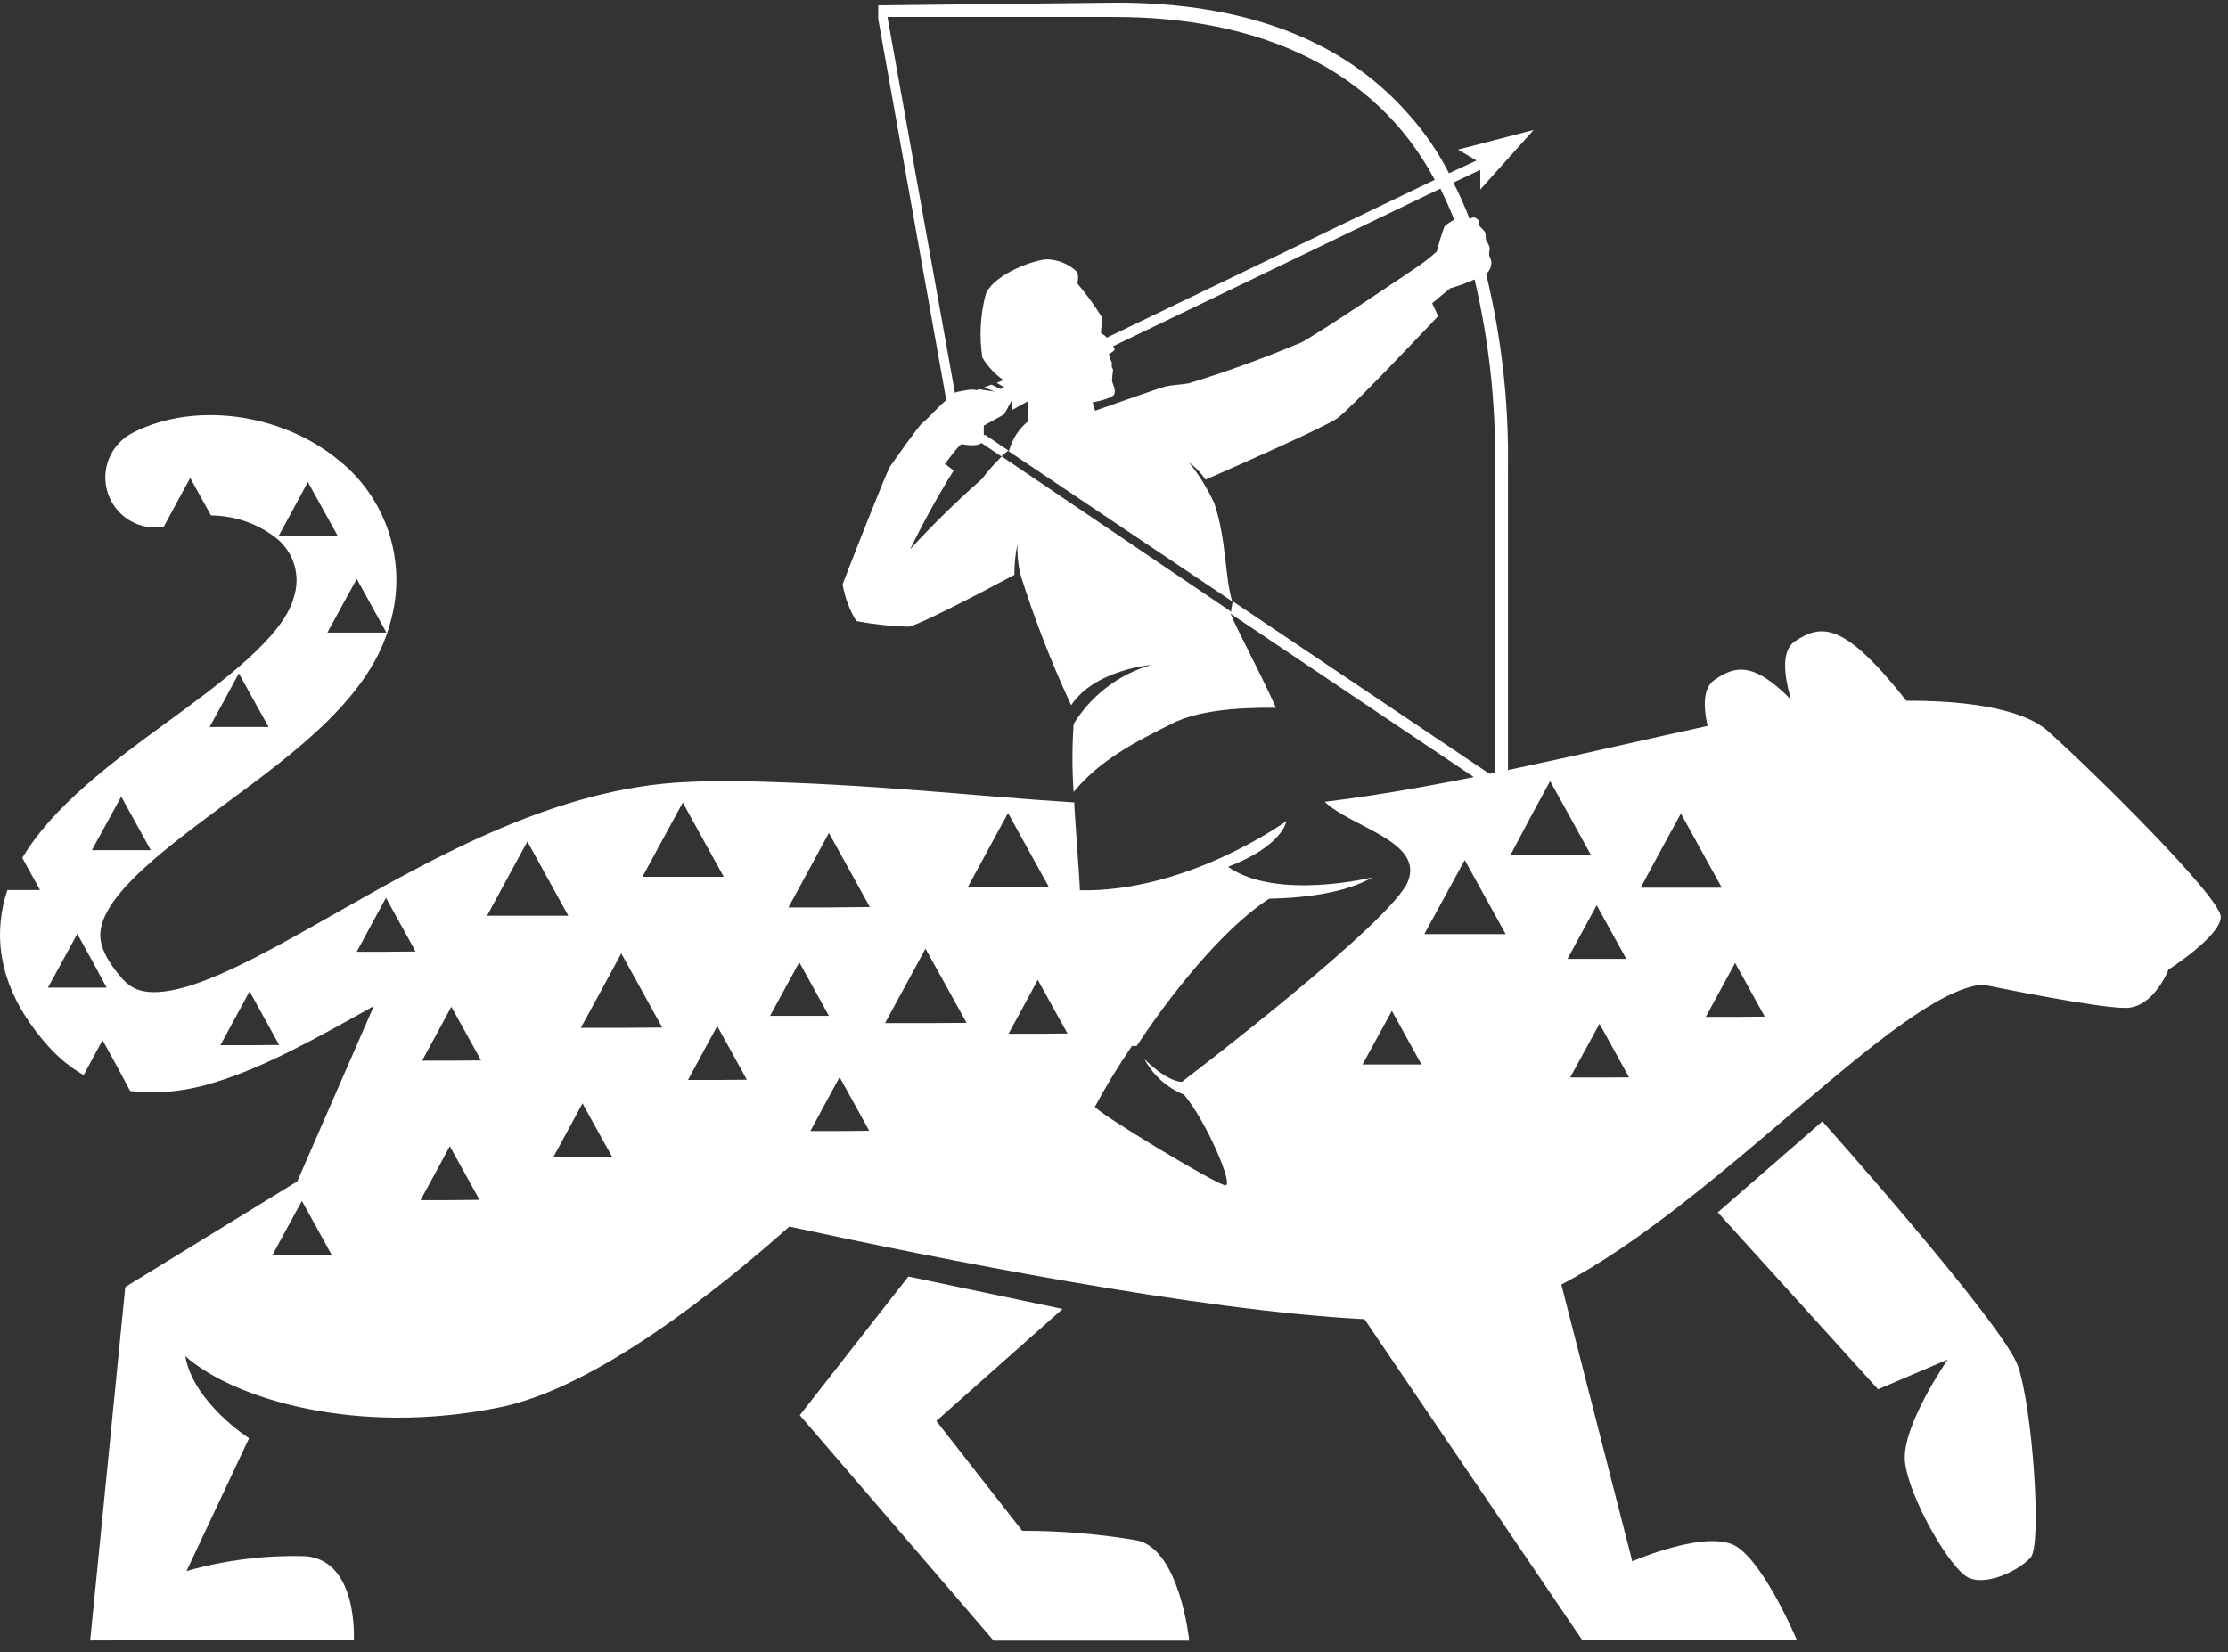 <?xml version="1.0" encoding="UTF-8"?> <svg xmlns="http://www.w3.org/2000/svg" width="151" height="112" viewBox="0 0 151 112" fill="none"><rect x="0" y="0" width="151" height="112" fill="#333333" stroke="none"/> <path d="M138.802 49.562C136.848 47.831 132.411 47.484 129.203 47.502C125 42.178 123.46 42.255 121.644 43.476C120.693 44.117 120.918 45.84 121.393 47.433C118.851 44.835 117.588 45.121 116.204 46.082C115.417 46.61 115.435 47.883 115.729 49.207C108.11 50.852 98.104 53.363 89.784 54.35C91.574 56.081 96.504 57.025 95.423 59.743C94.342 62.462 80.721 72.859 80.098 73.336C79.008 73.284 77.564 71.795 77.564 71.795C78.148 72.887 79.097 73.739 80.245 74.201C81.767 76.019 83.618 80.348 83.056 80.348C82.494 80.348 74.209 75.327 74.209 75.015C74.973 73.602 75.81 72.229 76.717 70.903H77.037C78.169 69.171 82.113 63.475 86.005 60.921C88.599 60.86 91.246 60.497 93.01 59.475C93.01 59.475 86.515 61.068 83.229 58.757C86.982 57.319 87.181 55.657 87.181 55.657C87.181 55.657 80.548 60.488 73.188 60.349C73.188 59.77 72.79 54.696 72.808 54.393C65.344 53.917 59.334 53.147 50.045 52.947C48.783 52.947 47.615 52.947 46.586 53.008C37.817 53.363 29.48 58.09 22.665 61.951C18.938 64.072 15.409 66.063 12.65 66.886C9.624 67.752 8.837 66.886 8.326 66.384C6.666 64.522 6.778 63.475 6.813 63.129C7.081 60.531 11.448 57.328 15.297 54.471C20.131 50.904 25.13 47.216 26.444 42.238C27.029 40.239 27.001 38.111 26.363 36.129C25.724 34.147 24.505 32.402 22.864 31.122C18.981 27.979 13.143 27.217 9.027 29.321C8.297 29.682 7.721 30.294 7.404 31.044C7.088 31.795 7.051 32.635 7.302 33.41C7.553 34.185 8.074 34.844 8.77 35.267C9.466 35.689 10.291 35.847 11.094 35.71L11.898 34.221L12.893 32.395L13.896 34.213L14.302 34.94C15.864 34.949 17.38 35.462 18.627 36.403C19.246 36.864 19.703 37.509 19.933 38.246C20.163 38.984 20.154 39.775 19.906 40.507C19.206 43.164 15.011 46.264 11.258 49C7.505 51.735 3.587 54.662 1.512 58.151L1.71 58.514L2.714 60.332H0.5C0.271 61.005 0.121 61.703 0.05 62.41C-0.253 65.319 0.82 68.167 3.25 70.894C3.944 71.682 4.762 72.352 5.671 72.877L5.957 72.34L6.951 70.513L7.954 72.331L8.819 73.95C9.324 74.02 9.832 74.055 10.341 74.054C11.75 74.035 13.149 73.811 14.493 73.388C17.831 72.392 21.48 70.366 25.337 68.193L20.148 80.08L8.491 87.24L6.112 111.203L23.98 111.143C23.98 111.143 24.282 105.801 20.728 105.489C17.997 105.408 15.27 105.747 12.642 106.494L16.88 97.49C16.88 97.49 13.109 95.083 12.555 91.923C15.799 94.823 24.222 97.386 33.916 95.386C40.368 94.07 48.67 87.43 53.496 83.145C63.528 85.318 81.17 88.841 92.474 89.421L107.236 111.177H121.782C121.782 111.177 119.681 106.165 117.744 104.866C115.807 103.568 110.626 105.836 110.626 105.836L105.818 87.075C116.62 81.396 128.597 67.31 134.357 66.739C135.222 66.912 142.14 68.332 144.06 68.323C145.98 68.314 146.966 65.726 146.966 65.726C146.966 65.726 150.512 63.449 150.512 62.15C150.512 60.852 142.054 52.471 138.802 49.562ZM24.179 39.243L25.182 41.061L26.185 42.879H22.189L23.184 41.052L24.179 39.243ZM18.886 36.325L19.88 34.498L20.866 32.672L21.87 34.49L22.881 36.308H18.886V36.325ZM15.202 47.467L16.188 45.641L17.191 47.459L18.203 49.277H14.207L15.202 47.467ZM7.219 55.822L8.214 53.995L9.217 55.813L10.22 57.631H6.225L7.219 55.822ZM5.248 66.947H3.25L4.244 65.129L5.239 63.302L6.242 65.12L7.228 66.947H5.248ZM16.931 70.851H14.934L15.928 69.024L16.914 67.198L17.917 69.016L18.921 70.834L16.931 70.851ZM20.391 85.058H18.471L19.465 83.231L20.46 81.404L21.463 83.222L22.466 85.041L20.391 85.058ZM26.176 64.514H24.179L25.165 62.687L26.159 60.86L27.162 62.678L28.165 64.496L26.176 64.514ZM30.5 81.353H28.503L29.497 79.526L30.483 77.699L31.495 79.517L32.498 81.335L30.5 81.353ZM30.604 71.898H28.607L29.601 70.072L30.587 68.245L31.599 70.063L32.602 71.881L30.604 71.898ZM33 62.09L34.366 59.57L35.741 57.042L37.125 59.553L38.517 62.072H33V62.09ZM39.469 78.444H37.497L38.491 76.617L39.477 74.79L40.48 76.608L41.492 78.426L39.469 78.444ZM42.124 69.674H39.365L40.74 67.154L42.106 64.626L43.499 67.146L44.883 69.656L42.124 69.674ZM43.533 59.449L44.9 56.93L46.275 54.402L47.658 56.913L49.051 59.432H43.551L43.533 59.449ZM48.618 73.206H46.629L47.615 71.379L48.61 69.552L49.613 71.37L50.616 73.189L48.618 73.206ZM52.181 68.877L53.176 67.05L54.171 65.224L55.174 67.042L56.177 68.86H52.199L52.181 68.877ZM56.912 76.669H54.923L55.909 74.842L56.903 73.015L57.907 74.833L58.91 76.651L56.912 76.669ZM56.194 61.51H53.436L54.811 58.982L56.177 56.462L57.569 58.973L58.953 61.484L56.194 61.51ZM62.75 69.353H59.982L61.357 66.825L62.724 64.306L64.116 66.817L65.508 69.336L62.75 69.353ZM65.578 60.159L66.944 57.64L68.319 55.112L69.703 57.622L71.095 60.142H65.578V60.159ZM70.352 70.072H68.354L69.348 68.245L70.334 66.418L71.337 68.237L72.349 70.055L70.352 70.072ZM103.69 55.467L105.057 52.947L106.449 55.458L107.833 57.977H102.359L103.69 55.467ZM97.896 60.817L99.271 58.298L100.655 60.808L102.047 63.319H96.53L97.896 60.817ZM93.338 70.34L94.333 68.522L95.336 70.34L96.34 72.158H92.344L93.338 70.34ZM107.219 63.189L108.213 61.362L109.217 63.181L110.22 64.999H106.233L107.219 63.189ZM108.412 73.041H106.415L107.409 71.223L108.404 69.397L109.407 71.215L110.41 73.033L108.412 73.041ZM111.18 60.194L112.546 57.666L113.921 55.146L115.305 57.657L116.697 60.176H111.18V60.194ZM117.605 68.929H115.608L116.602 67.102L117.597 65.276L118.6 67.094L119.603 68.912L117.605 68.929Z" fill="white"></path> <path d="M123.511 76.011C123.511 76.011 135.775 89.776 136.761 92.59C137.746 95.403 138.404 104.71 137.625 105.576C136.847 106.442 134.694 107.515 133.431 106.953C132.168 106.39 129.358 101.472 129.107 99.083C128.856 96.693 132.004 92.157 132.004 92.157L127.282 94.174L116.42 82.183L123.511 76.011Z" fill="white"></path> <path d="M97.342 17.226C97.483 16.591 97.668 15.966 97.895 15.356C98.186 15.077 98.539 14.872 98.924 14.759C99.233 14.849 99.525 14.99 99.789 15.174L98.138 16.767L97.342 17.226Z" fill="white"></path> <path d="M101.077 17.763C101.057 17.64 101.019 17.52 100.965 17.408C100.869 17.226 100.965 16.975 100.965 16.802C100.92 16.633 100.843 16.475 100.74 16.334C100.653 16.205 100.74 15.936 100.645 15.746C100.549 15.555 100.299 15.408 100.255 15.278C100.212 15.148 100.255 15.166 100.255 15.01C100.215 14.939 100.16 14.877 100.095 14.827C100.029 14.778 99.954 14.743 99.875 14.724C99.777 14.748 99.686 14.792 99.607 14.854C99.269 13.988 98.898 13.123 98.5 12.378L100.325 11.512V12.845L103.939 8.811L98.811 10.144L100.074 10.88L98.206 11.746C97.462 10.285 96.529 8.928 95.43 7.712C91.036 2.708 84.394 0.18 75.668 0.18L59.522 0.362V1.296L64.132 27.122C63.518 27.641 62.748 28.515 62.514 28.671C62.281 28.827 60.569 31.269 60.327 31.615C60.084 31.961 57.213 39.294 57.109 39.606C57.256 40.488 57.57 41.335 58.035 42.099C59.196 42.321 60.373 42.448 61.554 42.48C62.056 42.48 66.432 40.212 68.75 38.965C68.746 38.27 68.813 37.577 68.949 36.896C68.935 37.565 68.999 38.233 69.139 38.887C70.096 41.932 71.252 44.911 72.598 47.804C74.189 45.389 78.029 45.069 78.029 45.069C75.835 45.7 73.957 47.129 72.763 49.077C72.658 50.61 72.658 52.149 72.763 53.683C74.596 51.475 76.983 50.272 79.482 49.025C81.1 48.211 83.642 47.943 86.479 47.977C85.268 45.294 83.884 42.783 83.4 41.597L101.025 53.44L102.201 53.207V31.641C102.258 27.241 101.761 22.852 100.722 18.577C100.837 18.475 100.929 18.35 100.99 18.209C101.051 18.069 101.081 17.916 101.077 17.763ZM98.733 15.348C98.371 15.563 98.029 15.812 97.713 16.092C97.586 16.399 97.479 16.715 97.393 17.036C96.916 17.467 96.407 17.86 95.871 18.213C95.871 18.213 89.367 22.62 88.182 23.217C85.688 24.269 83.142 25.194 80.555 25.988C79.984 26.083 79.353 26.091 78.877 26.23C78.401 26.368 75.573 27.364 74.216 27.84L74.051 27.277C74.051 27.277 75.331 27.044 75.504 26.749C75.677 26.455 75.366 25.953 75.366 25.797C75.376 25.562 75.399 25.328 75.435 25.096C75.435 25.009 75.383 24.957 75.357 24.888C75.331 24.819 75.357 24.663 75.357 24.585C75.261 24.394 75.194 24.19 75.158 23.979C75.292 23.931 75.413 23.854 75.513 23.754C75.565 23.702 75.513 23.59 75.444 23.468L97.618 12.785C98.032 13.62 98.405 14.475 98.733 15.348ZM60.145 1.149H75.547C85.277 1.149 93.198 4.612 97.237 12.188L75.011 22.888C74.804 22.637 74.726 22.706 74.639 22.602C74.553 22.499 74.769 21.737 74.639 21.434C74.149 20.656 73.605 19.913 73.013 19.209C73.085 18.96 73.085 18.696 73.013 18.447C72.441 17.886 71.67 17.575 70.869 17.581C69.727 17.711 67.159 18.75 66.787 20.023C66.434 21.399 66.363 22.834 66.579 24.239C66.943 24.846 67.432 25.369 68.015 25.771L67.548 25.944L68.075 26.265L67.807 26.369L67.193 26.074L66.709 26.256L67.409 26.55L66.354 26.386L66.173 26.455C65.948 26.317 65.022 26.542 64.823 26.576C64.786 26.59 64.751 26.611 64.72 26.637L60.145 1.149ZM66.674 29.529C66.674 29.347 66.674 29.104 66.674 28.853L68.058 28.083L68.577 27.13V27.806L69.675 27.191C69.687 27.245 69.687 27.301 69.675 27.355C69.675 27.814 69.675 28.42 69.675 28.559C69.044 29.071 68.592 29.772 68.387 30.559H68.317L83.512 40.766C82.993 39.034 83.14 36.688 82.31 34.143C81.852 33.14 81.271 32.197 80.581 31.338C81.021 31.662 81.401 32.061 81.705 32.515C84.429 31.32 89.895 28.888 90.638 28.351C91.633 27.632 97.471 21.425 97.471 21.425L97.064 20.559C97.367 20.3 97.782 19.953 98.292 19.538C98.854 19.38 99.403 19.18 99.935 18.94C100.916 23.08 101.381 27.326 101.319 31.58V52.704L83.521 40.74C83.573 40.913 83.391 41.311 83.46 41.476L67.894 30.94C67.405 31.415 66.954 31.927 66.544 32.472C64.839 33.969 63.217 35.559 61.684 37.234C62.576 35.404 63.56 33.621 64.633 31.892L64.045 31.45C64.045 31.45 65.04 30.074 65.178 30.108C65.317 30.143 66.216 30.282 66.484 30.048V30.005L67.868 30.94C67.963 30.862 68.248 30.593 68.335 30.533L66.743 29.459" fill="white"></path> <path d="M77.062 104.416C74.491 103.979 71.887 103.762 69.279 103.766L63.459 96.321L72.012 88.728L61.565 86.529L59.74 88.858L54.205 95.931L67.342 111.212H80.6C80.6 111.212 79.968 105.039 77.062 104.416Z" fill="white"></path> </svg> 